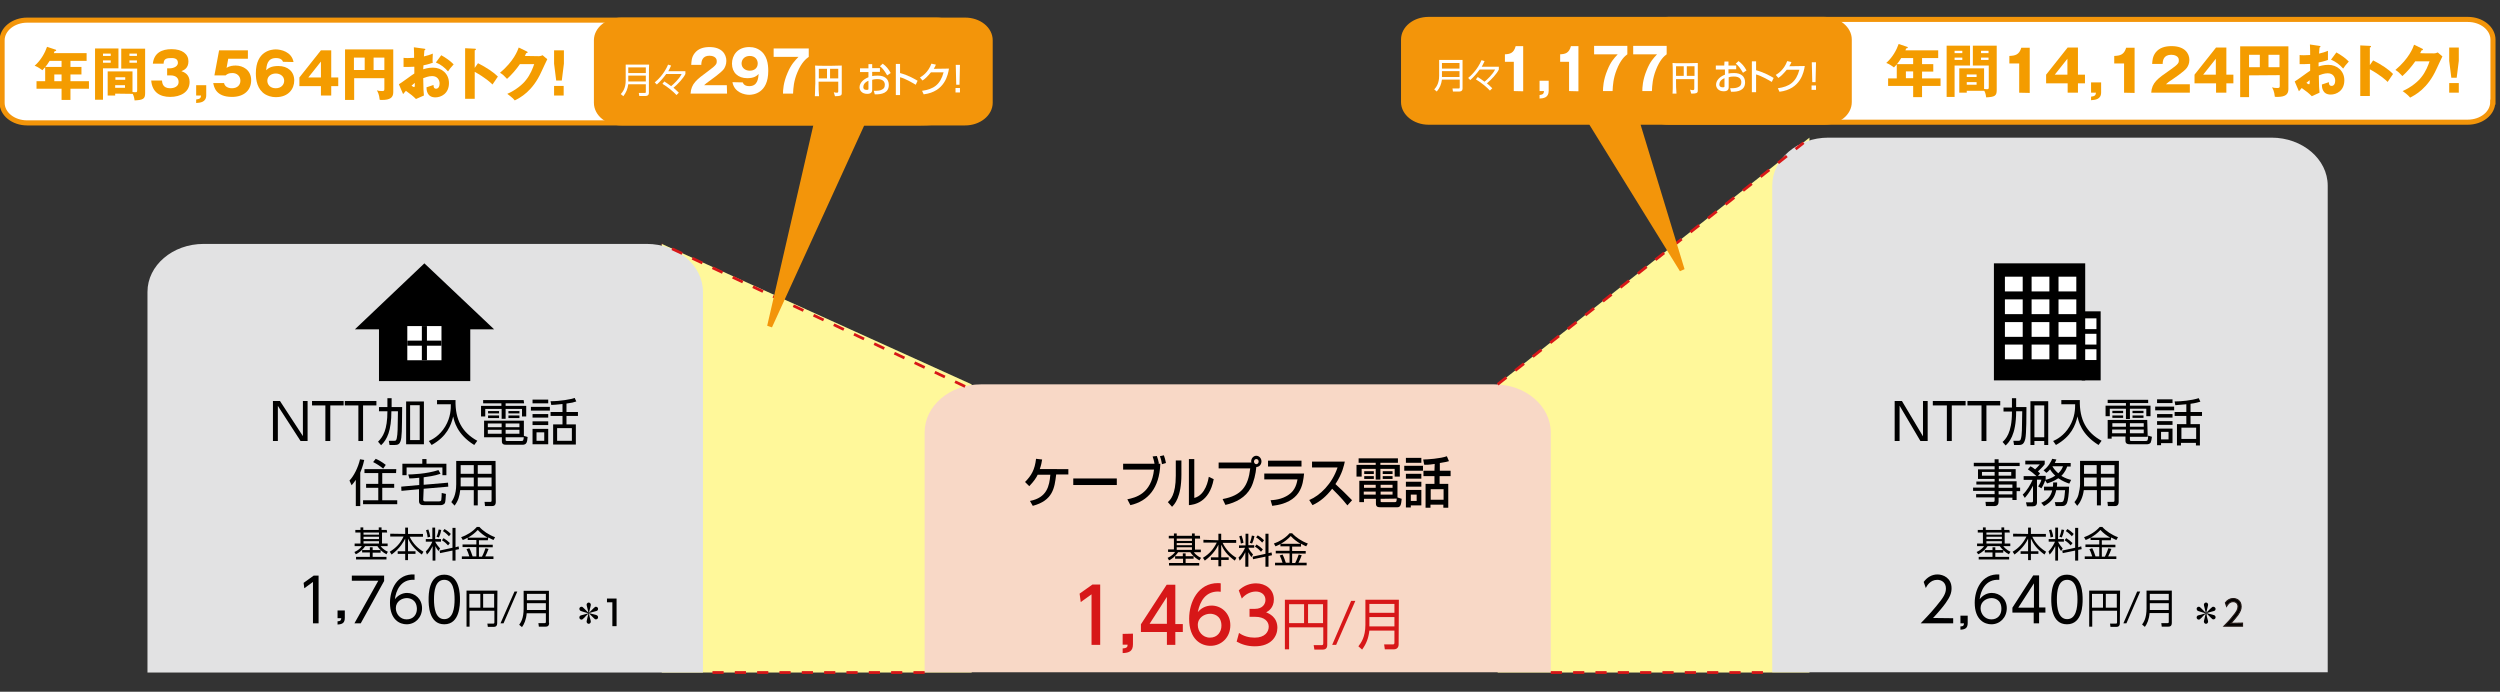 <?xml version="1.0" encoding="utf-8"?>
<!-- Generator: Adobe Illustrator 27.9.0, SVG Export Plug-In . SVG Version: 6.00 Build 0)  -->
<svg version="1.1" id="_イヤー_1" xmlns="http://www.w3.org/2000/svg" xmlns:xlink="http://www.w3.org/1999/xlink" x="0px"
	 y="0px" viewBox="0 0 1068 295.5" style="enable-background:new 0 0 1068 295.5;" xml:space="preserve">
<rect x="0" y="0" width="1068" height="295.5" fill="#333333" stroke="none"/>
<style type="text/css">
	.st0{fill:#FFF89A;}
	.st1{fill:#E2E2E3;}
	.st2{fill:#F8D8C6;}
	.st3{fill:none;stroke:#D71718;stroke-width:1.19;stroke-dasharray:0,0,4.77,4.77;}
	.st4{fill:#FFFFFF;}
	.st5{fill:none;stroke:#000000;stroke-width:2.17;}
	.st6{fill:#D71718;}
	.st7{fill:none;stroke:#F3950A;stroke-width:2.17;}
	.st8{fill:#F3950A;}
	.st9{fill:#F49C00;}
	.st10{fill:none;stroke:#231815;stroke-width:0.5;}
</style>
<polygon class="st0" points="639.8,164.2 773,58.8 773,287.3 639.8,287.3 "/>
<polygon class="st0" points="415.1,164.2 282.7,104.2 282.7,287.3 415.1,287.3 "/>
<path class="st1" d="M276.3,104.2H87c-13.3,0-24,9.2-24,20.5v162.6h237.3V124.7C300.3,113.4,289.5,104.2,276.3,104.2"/>
<path class="st1" d="M970.4,58.8H781.1c-13.3,0-24,9.2-24,20.5v207.9h237.3V79.3C994.4,68,983.6,58.8,970.4,58.8"/>
<path class="st2" d="M638.4,164.2H419c-13.3,0-24,9.2-24,20.5v102.5h267.5V184.8C662.5,173.4,651.7,164.2,638.4,164.2"/>
<line class="st3" x1="395" y1="287.3" x2="300.3" y2="287.3"/>
<line class="st3" x1="412.3" y1="165.1" x2="282.7" y2="104.2"/>
<line class="st3" x1="662.5" y1="287.3" x2="757.1" y2="287.3"/>
<line class="st3" x1="639.8" y1="164.2" x2="770.5" y2="61"/>
<rect x="851.8" y="112.5" width="39" height="50"/>
<rect x="889.3" y="133" width="8.1" height="29.5"/>
<rect x="856.5" y="118.2" class="st4" width="7.6" height="6.3"/>
<rect x="867.9" y="118.2" class="st4" width="7.6" height="6.3"/>
<rect x="879.4" y="118.2" class="st4" width="7.6" height="6.3"/>
<rect x="856.5" y="127.9" class="st4" width="7.6" height="6.3"/>
<rect x="867.9" y="127.9" class="st4" width="7.6" height="6.3"/>
<rect x="879.4" y="127.9" class="st4" width="7.6" height="6.3"/>
<rect x="856.5" y="137.6" class="st4" width="7.6" height="6.3"/>
<rect x="867.9" y="137.6" class="st4" width="7.6" height="6.3"/>
<rect x="879.4" y="137.6" class="st4" width="7.6" height="6.3"/>
<rect x="856.5" y="147.2" class="st4" width="7.6" height="6.3"/>
<rect x="867.9" y="147.2" class="st4" width="7.6" height="6.3"/>
<rect x="879.4" y="147.2" class="st4" width="7.6" height="6.3"/>
<rect x="890.8" y="136" class="st4" width="4.8" height="4.6"/>
<rect x="890.8" y="142.6" class="st4" width="4.8" height="4.6"/>
<rect x="890.8" y="149.2" class="st4" width="4.8" height="4.6"/>
<polygon points="812.5,171.3 821.5,186.4 821.5,171.3 823.5,171.3 823.5,188.4 820.4,188.4 811.5,173.3 811.5,188.4 809.4,188.4 
	809.4,171.3 "/>
<polygon points="833.8,173.2 833.8,188.4 831.7,188.4 831.7,173.2 825.7,173.2 825.7,171.3 839.7,171.3 839.7,173.2 "/>
<polygon points="848.6,173.2 848.6,188.4 846.5,188.4 846.5,173.2 840.5,173.2 840.5,171.3 854.5,171.3 854.5,173.2 "/>
<path d="M859.5,170.1h1.8v3.8h4.4c0,2.9,0,11.6-0.5,13.6c-0.5,2-1.2,2.6-2.7,2.6h-2.1l-0.3-1.8l2.3,0c0.6,0,0.8-0.4,0.9-0.8
	c0.5-1.6,0.5-4,0.6-11.8h-2.6c0,10.4-3.2,13.4-4.5,14.6l-1.3-1.5c1.2-1.1,4-3.7,4-12.6v-0.4h-3.6v-1.7h3.6L859.5,170.1L859.5,170.1z
	 M875,171.4v18.7h-1.7v-1.7h-4.2v1.7h-1.7v-18.7H875L875,171.4z M873.3,173.2h-4.2v13.6h4.2V173.2L873.3,173.2z"/>
<path d="M888.5,170.9c-0.2,8.5,2.9,13.9,9.3,17.4l-1.3,1.8c-7.5-4.6-8.6-10.4-9-12.2c-0.9,3.8-2.6,8.5-9.2,12.2l-1.2-1.7
	c1.4-0.6,4.6-2.2,7-6.2c2.4-4,2.4-7.7,2.4-9.5h-5.9v-1.8L888.5,170.9L888.5,170.9z"/>
<path d="M917.8,172.2h-7.9v1.1h8.8v4.5h-1.8v-3.2h-7v4.4h-1.7v-4.4h-6.9v3.2h-1.8v-4.5h8.7v-1.1h-7.8v-1.4h17.3V172.2z M917.5,186.6
	h-7.6v1.1c0,0.5,0,0.7,0.7,0.7h5.9c1,0,1.1-0.2,1.2-2.3l1.6,0.5c-0.1,0.9-0.3,2-0.5,2.4c-0.4,0.8-1.5,0.8-1.8,0.8h-7
	c-0.9,0-2-0.1-2-1.5v-1.8h-5.9v0.9h-1.7v-8h16.9L917.5,186.6L917.5,186.6z M908.2,183.5h-5.9v1.6h5.9V183.5z M908.2,180.8h-5.8v1.5
	h5.8V180.8z M907,176.5h-4.6v-1h4.6V176.5z M907,178.5h-4.6v-1h4.6V178.5z M915.8,180.8h-5.9v1.5h5.9V180.8z M915.8,183.5h-5.9v1.6
	h5.9V183.5z M915.7,176.5H911v-1h4.7V176.5z M915.7,178.5H911v-1h4.7V178.5z"/>
<path d="M928.8,175.3h-8.1v-1.6h8.1V175.3z M928.1,172.2h-6.6v-1.6h6.6V172.2z M928.1,178.4h-6.6v-1.5h6.6V178.4z M928.1,181.5h-6.6
	v-1.6h6.6V181.5z M928.1,183.1v6.2h-4.9v0.9h-1.7v-7.1H928.1z M926.4,184.5h-3.2v3.2h3.2V184.5z M935.8,176h4.9v1.7h-4.9v3.5h4v9.1
	h-1.7v-1.1h-6.4v1.1h-1.7v-9.1h4v-3.5h-5V176h5v-3.3c-2.3,0.2-3.5,0.3-4.7,0.4l-0.3-1.6c2.8,0,7.1-0.4,10.3-1.4l0.7,1.5
	c-0.8,0.2-1.9,0.6-4.2,0.9L935.8,176L935.8,176z M938.2,182.7h-6.3v4.8h6.3V182.7z"/>
<path d="M862.9,199.1h-9v1.3h7.2v4.1h-7.2v1.1h7.6v2.7h1.5v1.5h-1.5v3.8h-1.8v-1h-5.9v1.7c0,1.1-0.5,1.9-1.9,1.9h-3.5l-0.2-1.8
	l3.2,0c0.5,0,0.7-0.1,0.7-0.7v-1.2h-7.9v-1.4h7.9v-1.4h-9.2v-1.4h9.2V207h-7.8v-1.3h7.8v-1.1H845v-4.1h7.1v-1.3h-8.9v-1.5h8.9v-1.5
	h1.7v1.5h9V199.1L862.9,199.1z M852.1,201.6h-5.4v1.6h5.4V201.6z M859.2,201.6h-5.4v1.6h5.4V201.6z M859.7,207h-5.9v1.4h5.9V207z
	 M859.7,209.8h-5.9v1.4h5.9V209.8z"/>
<path d="M873,200.9c2-1.4,3.3-3.8,3.7-4.9l1.8,0.3c-0.2,0.4-0.3,0.7-0.7,1.5h6.8v1.5h-1.5c-0.3,0.8-0.8,2.3-2.5,4
	c1.8,1.1,3.3,1.5,4.2,1.7l-0.8,1.6c-1.2-0.4-2.8-1-4.7-2.3c-1.9,1.3-3.7,1.9-4.8,2.2l-0.8-1.3c0,0.1-0.6,1.8-1.6,3.4l-1.4-0.8
	c0.5-0.8,1.1-1.7,1.4-2.9h-1.9v9.7c0,1.2-0.7,1.7-1.8,1.7h-2.5l-0.4-1.7l2.3,0c0.3,0,0.7,0,0.7-0.6v-6.5c-1.4,2.8-3,4.6-3.5,5.2
	l-0.9-1.4c1.8-1.6,3.5-4.6,4.2-6.3h-3.8v-1.6h5.5c-1.3-1.2-2.2-1.9-3.7-2.9l1.1-1.3c0.6,0.3,1,0.5,2,1.3c0.4-0.4,1.3-1.2,2-2.1h-6.2
	v-1.6h8.3v1.5c-0.8,1.2-2.6,2.8-2.9,3.1c0.5,0.4,0.7,0.6,0.9,0.9l-0.9,1h3.3v1.5c0,0.1-0.1,0.2-0.1,0.2c1.2-0.3,2.6-0.7,4.2-1.8
	c-1.2-1.1-1.9-2.1-2.2-2.7c-0.8,0.9-1.1,1.2-1.6,1.5L873,200.9L873,200.9z M883.9,207.9c0,2.9-0.5,6.2-0.9,7
	c-0.4,0.7-0.8,1.3-2.1,1.3h-2.7l-0.4-1.7l2.6,0c0.7,0,1-0.2,1.2-0.8c0.4-0.9,0.5-3.7,0.6-4.3h-3.8c-0.5,2.7-1.8,5-5.2,6.8l-1.2-1.4
	c3.2-1.3,4.2-3.3,4.7-5.3h-3.5v-1.6h3.8c0.1-0.6,0.1-1.2,0.1-1.8h1.7c0,0.8,0,1.2-0.1,1.8L883.9,207.9L883.9,207.9z M876.8,199.2
	L876.8,199.2c0.3,0.6,1,1.7,2.5,3c1.3-1.2,1.8-2.4,2-3H876.8z"/>
<path d="M905.1,214.4c0,1.6-1,1.8-1.7,1.8h-2.9l-0.2-1.8l2.5,0c0.4,0,0.5-0.3,0.5-0.6v-4.4h-5.8v6.5h-1.7v-6.5h-5.6
	c-0.4,3.1-1.6,5.4-2.8,6.7l-1.2-1.6c0.5-0.6,1.3-1.6,1.7-3.1c0.4-1.5,0.7-3.3,0.7-4.5v-10h16.6L905.1,214.4L905.1,214.4z M895.7,204
	h-5.4v2.7c0,0.8,0,0.9,0,1.1h5.4L895.7,204L895.7,204z M895.7,198.7h-5.4v3.7h5.4V198.7z M903.3,198.7h-5.8v3.7h5.8V198.7z
	 M903.3,204h-5.8v3.8h5.8V204z"/>
<path d="M858.6,227.5h-2.2v4.7h2.4v1.1h-3c1.1,1.5,2.6,2.2,3.1,2.4l-0.7,1.1c-1.7-0.9-2.8-2-3.9-3.5h-5.2c-0.9,1.4-2.2,2.6-4,3.5
	l-0.7-1c0.5-0.2,2.1-0.9,3.2-2.5h-3v-1.1h2.5v-4.7h-2.2v-1.1h2.2v-1.1h1.2v1.1h6.7v-1.1h1.2v1.1h2.2L858.6,227.5L858.6,227.5z
	 M851.2,237.8v-1.8h-3.3V235h3.3v-1.2h1.2v1.2h3.4v1.1h-3.4v1.8h5.9v1.1h-13v-1.1H851.2z M855.2,227.5h-6.6v0.9h6.6V227.5z
	 M855.2,229.3h-6.6v1h6.6V229.3z M855.2,231.2h-6.6v1h6.6V231.2z"/>
<path d="M866.4,228.1v-2.7h1.2v2.7h6.4v1.2h-5.8c1.5,3.1,3.7,5.1,5.9,6.4l-0.7,1.2c-3.3-2.4-4.7-4.4-5.8-6.8v5.4h3.2v1.1h-3.2v2.7
	h-1.2v-2.7h-3.2v-1.1h3.2v-5.4c-0.5,1.1-2,4-5.8,6.8l-0.8-1.2c2.8-1.7,4.5-3.7,5.9-6.5H860v-1.2L866.4,228.1L866.4,228.1z"/>
<path d="M875.2,231.4v-1.1h2.8v-4.9h1.2v4.9h2.5v1.1h-2.5c0.5,1.2,1.6,2.4,2,2.9l-0.7,1.1c-0.7-0.9-1-1.6-1.3-2.1v6.2h-1.2v-6.2
	c-0.8,1.6-1.4,2.6-2.4,3.6l-0.5-1.3c1.8-1.8,2.6-3.8,2.8-4.2L875.2,231.4L875.2,231.4z M876,229.6c-0.1-1.1-0.3-1.9-0.7-3.1l1-0.3
	c0.4,1.1,0.7,2,0.8,3.1L876,229.6z M879.8,229.3c0.6-1.3,0.8-2.6,0.9-3.1l1.1,0.2c-0.3,1.6-0.7,2.6-1,3.2L879.8,229.3L879.8,229.3z
	 M889.1,233.4l0.2,1.2l-1.5,0.3v4.6h-1.3v-4.3l-5.3,1.1l-0.2-1.1l5.5-1.2v-8.5h1.3v8.3L889.1,233.4L889.1,233.4z M884.6,233
	c-0.6-0.7-1.3-1.4-2.6-2.2l0.7-0.9c1.1,0.7,1.8,1.2,2.7,2.1L884.6,233L884.6,233z M885.1,229.1c-1.1-1.2-2-1.9-2.6-2.2l0.7-0.9
	c0.5,0.3,1.4,0.8,2.7,2.1L885.1,229.1L885.1,229.1z"/>
<path d="M901.7,230.8h-3.8v1.9h5.8v1.1h-5.8v4h1.3c0.7-1.3,1.3-3,1.5-3.6l1.3,0.3c-0.4,1.1-1,2.5-1.4,3.2h3.5v1.1h-13.5v-1.1h3.2
	c-0.4-1.3-0.7-2.1-1.2-3.1l1.2-0.4c0.6,1.1,1.1,2.6,1.4,3.5h1.6v-4h-5.9v-1.1h5.9v-1.9h-3.7v-1c-1.1,0.6-1.6,0.8-2.1,1l-0.7-1.2
	c2.3-0.8,4.9-2.3,6.7-4.4h1.1c1.5,1.7,4,3.4,6.7,4.4l-0.7,1.2c-0.7-0.3-1.3-0.6-2.2-1.1L901.7,230.8L901.7,230.8z M901.5,229.7
	c-1.6-0.9-3-2-4.2-3.3c-1.3,1.4-2.5,2.3-4.2,3.3H901.5L901.5,229.7z"/>
<path d="M834.4,264.1v2.2h-13.9c1.5-1.6,4.2-4.3,6.8-7.5c3-3.6,4-5.3,4-7.4c0-2.5-1.8-3.7-3.7-3.7c-3.1,0-4.5,2.7-4.9,3.5l-0.9-2.6
	c1.5-2,3.5-3.2,5.9-3.2s6,1.5,6,5.9c0,2-0.6,3.6-2.5,6.3c-1,1.4-2.6,3.4-5.4,6.4L834.4,264.1L834.4,264.1z"/>
<path d="M840.6,263v3.1c0,2.1-0.9,2.8-3.1,2.9v-1.4c1.4,0,1.5-0.6,1.5-1.3h-1.5V263L840.6,263L840.6,263z"/>
<path d="M854.1,247.7c-6-0.4-8,4.8-8.4,8.3c1.3-1.7,3.2-2.7,5.2-2.7c3.4,0,6.4,2.6,6.4,6.5c0,4-2.9,6.9-6.6,6.9
	c-2.8,0-7.1-1.8-7.1-9.2c0-5.5,2.9-12.5,10.5-12.1L854.1,247.7L854.1,247.7z M850.8,255.5c-2.1,0-4.7,1.4-4.7,4.3
	c0,2.4,1.8,4.8,4.6,4.8s4.3-2,4.3-4.5C855,255.8,851.6,255.5,850.8,255.5"/>
<path d="M868.8,266.3v-4.6h-9.1v-2.1l8.9-13.8h2.5v13.7h2.7v2.2h-2.7v4.6H868.8L868.8,266.3z M862.2,259.6h6.7v-10.4L862.2,259.6z"
	/>
<path d="M876.3,256.1c0-2.1,0-10.6,6.7-10.6s6.7,8.6,6.7,10.6s0,10.6-6.7,10.6S876.3,258.2,876.3,256.1 M887.5,256.1
	c0-3.4-0.5-8.4-4.4-8.4s-4.4,4.9-4.4,8.4s0.6,8.4,4.4,8.4S887.5,259.6,887.5,256.1"/>
<path d="M905.6,266.3c0,1-0.5,1.5-1.4,1.5h-2.6l-0.2-1.4l2.5,0c0.3,0,0.5-0.1,0.5-0.5v-5h-10.6v6.8h-1.3v-15.4h13.2L905.6,266.3
	L905.6,266.3z M893.7,259.6h4.7v-5.9h-4.7V259.6z M899.6,259.6h4.7v-5.9h-4.7V259.6z"/>
<polygon points="914.3,252.7 908.4,266.3 907.1,266.3 913,252.7 "/>
<path d="M927.8,266.1c0,0.9-0.3,1.6-1.5,1.6h-2.8l-0.2-1.5l2.7,0c0.4,0,0.5-0.2,0.5-0.6v-3.7h-8.2c-0.2,2.7-1.1,4.7-2,5.9l-1.2-1
	c0.7-1,1.9-2.7,1.9-6.9v-7.6h10.8L927.8,266.1L927.8,266.1z M918.4,256.4h8.1v-2.7h-8.1V256.4z M918.4,260.6h8.1v-2.9h-8.1V260.6z"
	/>
<polygon points="211.1,140.7 151.6,140.7 181.3,112.5 "/>
<rect x="161.9" y="135.2" width="39" height="27.6"/>
<rect x="174" y="139.3" class="st4" width="14.6" height="14.6"/>
<line class="st5" x1="181.3" y1="153.9" x2="181.3" y2="139.3"/>
<line class="st5" x1="174" y1="146.6" x2="188.6" y2="146.6"/>
<polygon points="119.6,171.3 129.4,186.3 129.4,171.3 131.4,171.3 131.4,188.4 128.4,188.4 118.7,173.4 118.7,188.4 116.6,188.4 
	116.6,171.3 "/>
<polygon points="141.1,188.4 139,188.4 139,173.2 133.3,173.2 133.3,171.3 146.8,171.3 146.8,173.2 141.1,173.2 "/>
<polygon points="155.1,188.4 153.1,188.4 153.1,173.2 147.3,173.2 147.3,171.3 160.8,171.3 160.8,173.2 155.1,173.2 "/>
<path d="M165.5,170.1h1.8v3.8h4.5c-0.1,10.1-0.1,12.9-0.7,14.6c-0.4,1.2-1.1,1.6-2.5,1.6h-2.2l-0.3-1.8l2.4,0c0.5,0,0.8-0.1,1-1.1
	c0.4-2,0.4-3.7,0.5-11.5h-2.8c0,8.2-1.8,12.1-4.4,14.5l-1.3-1.5c2.1-2.1,4-5,4-13h-3.6v-1.8h3.6L165.5,170.1L165.5,170.1z
	 M181.1,189.8h-7.6v-18.3h7.6V189.8z M179.3,173.1h-4.1v14.9h4.1V173.1z"/>
<path d="M194.6,170.9c-0.2,8.5,2.9,13.9,9.3,17.4l-1.3,1.8c-7.5-4.6-8.6-10.4-9-12.2c-0.9,3.8-2.6,8.5-9.2,12.2l-1.2-1.7
	c1.4-0.6,4.6-2.2,7-6.2c2.4-4,2.4-7.7,2.4-9.5h-5.9v-1.8L194.6,170.9L194.6,170.9z"/>
<path d="M223.9,172.3H216v1.1h8.8v4.5H223v-3.2h-7v4.2h-1.7v-4.2h-7v3.2h-1.8v-4.5h8.7v-1.1h-7.8v-1.4h17.3L223.9,172.3L223.9,172.3
	z M216,187.7c0,0.5,0,0.7,0.7,0.7h5.9c0.9,0,1.1-0.1,1.2-2.2l1.6,0.5c-0.2,2.2-0.4,3.3-2.2,3.3h-6.9c-1.1,0-1.9-0.2-1.9-1.5v-1.7
	h-7.6v-7.1h17v7.1H216L216,187.7L216,187.7z M214.3,183.6h-5.9v1.7h5.9V183.6z M214.3,180.9h-5.9v1.6h5.9V180.9z M213.2,176.6h-4.7
	v-1h4.7V176.6z M213.2,178.6h-4.7v-1.1h4.7V178.6z M222,180.9H216v1.6h5.9V180.9z M222,183.6H216v1.7h5.9V183.6z M221.9,176.6h-4.7
	v-1h4.7V176.6z M221.9,178.6h-4.7v-1.1h4.7V178.6z"/>
<path d="M234.9,175.4h-8.1v-1.6h8.1V175.4z M234.2,172.3h-6.7v-1.6h6.7V172.3z M234.2,178.4h-6.7v-1.5h6.7V178.4z M234.2,181.6h-6.7
	V180h6.7V181.6z M234.2,189.8h-6.7v-6.6h6.7V189.8z M232.5,184.7h-3.3v3.6h3.3V184.7z M242,176h4.9v1.7H242v3.6h4v8.6h-9.7v-8.6h4
	v-3.6h-5.1V176h5.1v-3.4c-2.6,0.3-3.4,0.3-4.8,0.4l-0.3-1.6c4.1,0,8.7-0.8,10.3-1.4l0.7,1.5c-1.2,0.4-1.9,0.6-4.2,0.9L242,176
	L242,176z M244.3,182.9H238v5.4h6.3V182.9z"/>
<path d="M153.8,216.2H152v-11.2c-0.8,1.2-1.3,1.7-1.8,2.3l-0.9-2c1.9-2,3.7-5.6,4.5-9.1l1.8,0.3c-0.2,0.8-0.5,2.5-1.7,5.4V216.2
	L153.8,216.2z M169.2,202.1h-5.9v4.6h5.1v1.7h-5.1v5.3h6.4v1.7h-14.6v-1.7h6.5v-5.3h-5.2v-1.7h5.2v-4.6h-5.9v-1.7h13.6L169.2,202.1
	L169.2,202.1z M163.7,200.2c-1.3-1.1-2.7-2-4.3-2.8l1.1-1.4c1.2,0.5,2.8,1.4,4.3,2.6L163.7,200.2z"/>
<path d="M180.8,213.5c0,0.6,0.4,0.7,0.9,0.7h5.9c0.3,0,0.7-0.1,0.9-0.5c0.1-0.4,0.2-2.5,0.2-3.1l1.8,0.4c-0.1,1.9-0.2,3.2-0.4,3.8
	c-0.4,0.9-1.5,1-1.9,1h-7.3c-1.1,0-1.9-0.5-1.9-1.7v-5.1l-7.5,0.7l-0.1-1.8l7.7-0.7v-3.1c-2,0.2-3.1,0.3-4.2,0.3l-0.5-1.7
	c1.2,0,8-0.2,12.9-1.9l0.9,1.6c-2.5,0.9-5.7,1.3-7.2,1.5v3.2l10.4-0.9l0.1,1.7l-10.5,0.9L180.8,213.5L180.8,213.5z M182.2,196.1v2
	h8.5v4.9H189v-3.3h-15.3v3.3h-1.8v-4.9h8.5v-2H182.2L182.2,196.1z"/>
<path d="M211.8,214.4c0,1.6-0.9,1.8-1.7,1.8h-2.9l-0.2-1.8l2.5,0c0.4,0,0.5-0.2,0.5-0.6v-4.4h-5.9v6.5h-1.7v-6.5h-5.8
	c-0.3,2.6-0.8,4.5-2.4,6.6l-1.4-1.5c0.6-0.9,2.1-2.9,2.1-7.6v-10h16.8L211.8,214.4L211.8,214.4z M202.4,204h-5.6v2.7
	c0,0.3,0,0.4,0,1.1h5.6L202.4,204L202.4,204z M202.4,198.7h-5.6v3.7h5.6V198.7z M210,198.7h-5.9v3.7h5.9V198.7z M210,204h-5.9v3.8
	h5.9V204z"/>
<path d="M165.4,227.5h-2.2v4.7h2.4v1.1h-3c1.1,1.5,2.6,2.2,3.1,2.4l-0.6,1.1c-1.7-0.9-2.9-2-3.9-3.5h-5.2c-0.9,1.4-2.2,2.6-4,3.5
	l-0.6-1c0.5-0.2,2.1-0.9,3.2-2.5h-3.1v-1.1h2.5v-4.7h-2.2v-1.1h2.2v-1.1h1.2v1.1h6.6v-1.1h1.2v1.1h2.2L165.4,227.5L165.4,227.5z
	 M158,237.8v-1.8h-3.3V235h3.3v-1.2h1.2v1.2h3.4v1.1h-3.4v1.8h5.9v1.1h-13v-1.1H158z M161.9,227.5h-6.6v0.9h6.6V227.5z M161.9,229.3
	h-6.6v1h6.6V229.3z M161.9,231.2h-6.6v1h6.6V231.2z"/>
<path d="M173.1,228.1v-2.7h1.2v2.7h6.4v1.2H175c1.5,3.1,3.7,5.1,5.9,6.4l-0.7,1.2c-3.3-2.4-4.7-4.4-5.9-6.8v5.4h3.2v1.1h-3.2v2.7
	h-1.2v-2.7h-3.2v-1.1h3.2v-5.4c-0.6,1.1-2,4-5.8,6.8l-0.8-1.2c2.8-1.7,4.6-3.7,5.9-6.5h-5.7v-1.2L173.1,228.1L173.1,228.1z"/>
<path d="M181.9,231.4v-1.1h2.8v-4.9h1.2v4.9h2.5v1.1h-2.5c0.6,1.2,1.6,2.4,2.1,2.9l-0.7,1.1c-0.7-0.9-1.1-1.6-1.3-2.1v6.2h-1.2v-6.2
	c-0.8,1.6-1.4,2.6-2.4,3.6l-0.5-1.3c1.8-1.8,2.6-3.8,2.8-4.2L181.9,231.4L181.9,231.4z M182.7,229.6c-0.1-1.1-0.3-1.9-0.7-3.1l1-0.3
	c0.4,1.1,0.6,2,0.8,3.1L182.7,229.6z M186.5,229.3c0.6-1.3,0.8-2.6,0.9-3.1l1.1,0.2c-0.3,1.6-0.7,2.6-1,3.2L186.5,229.3L186.5,229.3
	z M195.9,233.4l0.2,1.2l-1.5,0.3v4.6h-1.3v-4.3l-5.3,1.1l-0.2-1.1l5.5-1.2v-8.5h1.3v8.3L195.9,233.4L195.9,233.4z M191.4,233
	c-0.6-0.7-1.3-1.4-2.6-2.2l0.7-0.9c1.1,0.7,1.8,1.2,2.7,2.1L191.4,233L191.4,233z M191.8,229.1c-1.1-1.2-2-1.9-2.6-2.2l0.7-0.9
	c0.5,0.3,1.4,0.8,2.7,2.1L191.8,229.1L191.8,229.1z"/>
<path d="M208.4,230.8h-3.8v1.9h5.9v1.1h-5.9v4h1.3c0.7-1.3,1.3-3,1.5-3.6l1.3,0.3c-0.4,1.1-1,2.5-1.4,3.2h3.5v1.1h-13.5v-1.1h3.2
	c-0.4-1.3-0.7-2.1-1.2-3.1l1.2-0.4c0.6,1.1,1.1,2.6,1.4,3.5h1.6v-4h-5.9v-1.1h5.9v-1.9h-3.7v-1c-1.1,0.6-1.6,0.8-2.1,1l-0.7-1.2
	c2.3-0.8,4.9-2.3,6.7-4.4h1.1c1.5,1.7,4,3.4,6.7,4.4l-0.7,1.2c-0.6-0.3-1.3-0.6-2.2-1.1L208.4,230.8L208.4,230.8z M208.3,229.7
	c-1.6-0.9-3-2-4.2-3.3c-1.3,1.4-2.5,2.3-4.2,3.3H208.3z"/>
<polygon points="134,245.9 136.1,245.9 136.1,266.3 133.7,266.3 133.7,248.6 130,251.3 129.7,249 "/>
<path d="M147.3,260.8v3.1c0,2.1-0.9,2.8-3.1,2.9v-1.4c1.4,0,1.5-0.6,1.6-1.3h-1.6v-3.3L147.3,260.8L147.3,260.8z"/>
<polygon points="164.1,245.9 164.1,248.2 154.1,266.3 151.4,266.3 161.6,248.1 150.3,248.1 150.3,245.9 "/>
<path d="M177.1,247.7c-6-0.4-8,4.8-8.4,8.3c1.3-1.7,3.2-2.7,5.2-2.7c3.4,0,6.4,2.6,6.4,6.5c0,4-2.9,6.9-6.6,6.9
	c-2.8,0-7.1-1.8-7.1-9.2c0-5.5,2.9-12.5,10.5-12.1L177.1,247.7L177.1,247.7z M173.8,255.5c-2.1,0-4.7,1.4-4.7,4.3
	c0,2.4,1.8,4.8,4.6,4.8s4.4-2,4.4-4.5C178,255.8,174.6,255.5,173.8,255.5"/>
<path d="M183.1,256.1c0-2.1,0-10.6,6.7-10.6s6.7,8.6,6.7,10.6s0,10.6-6.7,10.6S183.1,258.2,183.1,256.1 M194.2,256.1
	c0-3.4-0.5-8.4-4.4-8.4s-4.4,4.9-4.4,8.4s0.6,8.4,4.4,8.4S194.2,259.6,194.2,256.1"/>
<path d="M212.4,266.3c0,1-0.5,1.5-1.4,1.5h-2.6l-0.2-1.4l2.5,0c0.3,0,0.5-0.1,0.5-0.5v-5h-10.6v6.8h-1.3v-15.4h13.2L212.4,266.3
	L212.4,266.3z M200.5,259.6h4.7v-5.9h-4.7V259.6z M206.4,259.6h4.7v-5.9h-4.7V259.6z"/>
<polygon points="221,252.7 215.1,266.3 213.8,266.3 219.8,252.7 "/>
<path d="M234.6,266.1c0,0.9-0.3,1.6-1.5,1.6h-2.9l-0.2-1.5l2.7,0c0.4,0,0.5-0.2,0.5-0.6V262h-8.2c-0.2,2.7-1.1,4.7-2,5.9l-1.2-1
	c0.7-1,1.9-2.7,1.9-6.9v-7.6h10.8V266.1L234.6,266.1z M225.1,256.4h8.1v-2.7h-8.1V256.4z M225.1,260.6h8.1v-2.9h-8.1V260.6z"/>
<path d="M456.4,200.3v2.4h-5.2c-0.7,5.8-1.4,11.1-10,13.4L440,214c7.3-1.4,8.3-6.4,8.7-11.2h-5.4c-0.6,1.3-1.6,2.8-3.6,4.9l-1.8-1.8
	c2.7-2.7,4.2-5.3,4.7-9.9l2.6,0.3c-0.2,1.3-0.4,2.4-1,4.1H456.4L456.4,200.3z"/>
<rect x="458.5" y="204.4" width="18.6" height="2.8"/>
<path d="M494.2,194.8c0.4,1,0.6,1.8,0.9,3.2l-0.6,0.1h1.2c-0.4,10.5-5.3,16-12.8,17.7l-1.3-2.5c3.4-0.7,10.3-2.3,11.4-12.7h-13.2
	v-2.5h13.4c-0.2-1.4-0.5-2.1-0.8-3.1L494.2,194.8L494.2,194.8z M496.4,198.3c-0.1-0.9-0.5-2.5-0.9-3.4l1.7-0.4
	c0.4,1.1,0.6,1.8,0.9,3.3L496.4,198.3L496.4,198.3z"/>
<path d="M504.7,202.7c0,9.8-3,12.8-4,13.8l-1.8-2c1-0.9,3.4-3,3.4-11.3v-6.5h2.4V202.7L504.7,202.7z M510.3,212.7
	c4.8-1.3,5.9-7.8,6.1-9l2.1,1c-1.9,10.2-8.6,10.9-10.6,11.1v-19.7h2.3V212.7L510.3,212.7z"/>
<path d="M522.3,213.2c8.1-1.5,10.9-5.4,11.8-13.1h-13.5v-2.5h14c0-0.1-0.1-0.3-0.1-0.5c0-1.3,1-2.4,2.2-2.4s2.2,1.1,2.2,2.4
	c0,1.3-0.9,2.4-2.2,2.4c-0.2,2.8-1.1,6.5-2.3,8.8c-2.3,4.3-6.5,6.4-10.9,7.4L522.3,213.2L522.3,213.2z M535.7,197.2
	c0,0.6,0.5,1.1,1,1.1s1-0.5,1-1.1s-0.4-1.1-1-1.1S535.7,196.6,535.7,197.2"/>
<path d="M557.1,202.3c-0.5,4.8-1.3,12.4-13.6,13.8l-0.7-2.4c1.2-0.1,4.7-0.2,7.8-2.4c2.8-1.9,3.4-4.9,3.7-6.5h-14.2v-2.5
	L557.1,202.3L557.1,202.3z M556,199.3h-14.3v-2.5H556V199.3z"/>
<path d="M559.3,213.6c4.5-1.8,9.8-6.9,12.1-13.9h-10.9v-2.5h14c-0.3,1.4-1,5.1-4,9.6c2.4,2.2,4.8,4.5,7.1,6.9l-2,2.2
	c-2.4-3.1-5.6-6.2-6.5-7.1c-2.4,3.1-5.1,5.5-8.4,7L559.3,213.6L559.3,213.6z"/>
<path d="M580.4,195.8h16.8v1.9h-7.5v0.9h8.3v5h-2.2v-3.3h-6.1v4.6h-2v-4.6h-6v3.3h-2.2v-5h8.2v-0.9h-7.3L580.4,195.8L580.4,195.8z
	 M598.8,213.1c-0.2,2.2-0.4,3.6-1.8,3.6h-7.2c-1.1,0-2-0.1-2-1.6v-2h-5.1v1.4h-2v-9.1H597v7.1L598.8,213.1L598.8,213.1z
	 M582.6,211.3h5.1V210h-5.1V211.3z M582.7,208.4h5v-1.3h-5V208.4z M582.8,201.3h4.1v1.2h-4.1V201.3z M582.8,203.4h4.1v1.2h-4.1
	V203.4z M589.8,208.4h5.1v-1.3h-5.1V208.4z M589.8,211.3h5.1V210h-5.1V211.3z M589.8,213.1v0.8c0,0.5,0,0.6,0.5,0.6h5.6
	c0.6,0,0.7-0.1,0.8-1.5L589.8,213.1L589.8,213.1z M590.7,201.3h4.2v1.2h-4.2V201.3z M590.7,203.4h4.2v1.2h-4.2V203.4z"/>
<path d="M599.9,199h8v2.1h-8V199z M600.6,195.6h6.6v2.1h-6.6V195.6z M600.6,202.4h6.6v2.1h-6.6V202.4z M600.6,205.8h6.6v2.1h-6.6
	V205.8z M600.6,209.3h6.6v6.6h-4.5v0.9h-2.1V209.3L600.6,209.3z M602.7,214h2.5v-2.7h-2.5V214z M612.9,198.2
	c-2.7,0.4-3.8,0.4-4.5,0.3l-0.4-2.2c1.6,0,7.5-0.4,10.1-1.4l0.9,2.1c-0.6,0.2-1.3,0.4-3.9,0.8v3.3h4.6v2.3H615v3.3h3.7v10.2h-2.1
	v-1.3h-5.5v1.3h-2.1v-10.2h3.8v-3.3h-4.7v-2.3h4.7L612.9,198.2L612.9,198.2z M611.2,213.5h5.5v-4.5h-5.5V213.5z"/>
<path d="M512.7,230.1h-2.2v4.7h2.5v1.1h-3c1.1,1.5,2.6,2.2,3.1,2.4l-0.7,1.1c-0.7-0.4-2.5-1.4-3.9-3.5h-5.2c-1.4,2.1-2.9,3-3.9,3.5
	l-0.6-1.1c0.5-0.2,2.1-0.9,3.2-2.5h-3v-1.1h2.5v-4.7h-2.2v-1.1h2.2v-1h1.2v1h6.5v-1h1.2v1h2.2L512.7,230.1L512.7,230.1z
	 M505.4,240.5v-1.8H502v-1.1h3.3v-1.2h1.2v1.2h3.4v1.1h-3.4v1.8h5.8v1.1h-12.9v-1.1H505.4L505.4,240.5z M509.2,230.1h-6.5v1h6.5
	V230.1z M509.2,232h-6.5v0.9h6.5V232z M509.2,233.8h-6.5v1.1h6.5V233.8z"/>
<path d="M520.5,230.8V228h1.2v2.7h6.4v1.2h-5.8c1.5,3.1,3.7,5.1,5.9,6.4l-0.7,1.2c-3.3-2.4-4.7-4.4-5.8-6.8v5.4h3.2v1.1h-3.2v2.7
	h-1.2v-2.7h-3.2v-1.1h3.2v-5.4c-0.5,1.1-2,4-5.8,6.8l-0.8-1.2c2.8-1.7,4.5-3.7,5.9-6.5h-5.7v-1.2L520.5,230.8L520.5,230.8z"/>
<path d="M529.3,234.1v-1.1h2.8V228h1.2v4.9h2.5v1.1h-2.5v0c0.6,1.2,1.1,1.9,2,2.9l-0.7,1.1c-0.7-0.9-1-1.5-1.3-2.1v6.2H532v-6.2
	c-0.8,1.6-1.4,2.6-2.4,3.6l-0.5-1.3c1.8-1.8,2.6-3.8,2.8-4.2L529.3,234.1L529.3,234.1z M530.1,232.2c-0.1-1.1-0.3-1.9-0.7-3.1l1-0.3
	c0.4,1.1,0.7,2,0.8,3.1L530.1,232.2z M533.9,231.9c0.6-1.3,0.8-2.6,0.9-3.1l1.1,0.2c-0.3,1.6-0.7,2.6-1,3.2L533.9,231.9L533.9,231.9
	z M543.2,236l0.2,1.2l-1.5,0.3v4.6h-1.3v-4.3l-5.3,1.1l-0.2-1.1l5.5-1.2V228h1.3v8.3L543.2,236L543.2,236z M538.7,235.7
	c-0.6-0.7-1.3-1.4-2.6-2.2l0.7-0.9c1.1,0.7,1.8,1.2,2.7,2.1L538.7,235.7L538.7,235.7z M539.2,231.8c-1.1-1.2-2-1.9-2.6-2.2l0.7-0.9
	c0.5,0.3,1.4,0.8,2.7,2.1L539.2,231.8L539.2,231.8z"/>
<path d="M555.8,233.5H552v1.9h5.8v1.1H552v4h1.3c0.7-1.3,1.3-3,1.5-3.6l1.3,0.3c-0.4,1.1-1,2.5-1.4,3.2h3.5v1.1h-13.5v-1.1h3.2
	c-0.4-1.3-0.7-2.1-1.2-3.1l1.2-0.4c0.6,1.1,1.1,2.6,1.4,3.5h1.6v-4h-5.9v-1.1h5.9v-1.9H547v-1c-1.1,0.6-1.6,0.8-2.1,1l-0.7-1.2
	c2.3-0.8,4.9-2.3,6.7-4.4h1.1c1.5,1.7,4,3.4,6.7,4.4l-0.7,1.2c-0.7-0.3-1.3-0.6-2.2-1.1L555.8,233.5L555.8,233.5z M555.6,232.3
	c-1.6-0.9-3-2-4.2-3.3c-1.3,1.4-2.5,2.3-4.2,3.3H555.6L555.6,232.3z"/>
<polygon class="st6" points="466.7,249.7 470,249.7 470,275.5 466.3,275.5 466.3,253.9 461.7,257.2 461.2,253.6 "/>
<path class="st6" d="M484,270.7v4.5c0,3-1.6,3.7-4.4,3.8v-2c2-0.1,2.1-0.8,2.1-1.6h-2.1v-4.6L484,270.7L484,270.7z"/>
<path class="st6" d="M498.5,275.5V270h-11.1v-3.3l11-16.9h3.7v16.8h3.2v3.4h-3.2v5.5H498.5z M491.1,266.5h7.4V255L491.1,266.5z"/>
<path class="st6" d="M521.5,252.8c-0.7,0-0.8-0.1-1.1-0.1c-5.2,0-7.7,3.8-8.7,8.8c1.2-1.4,3.1-2.8,5.9-2.8c4.1,0,8,3.2,8,8.4
	s-3.8,8.8-8.5,8.8c-3.9,0-9.1-2.6-9.1-11.6c0-7.1,3.8-15.2,12.3-15.2c0.4,0,0.7,0,1.2,0.1V252.8L521.5,252.8z M517,262.2
	c-2.4,0-5.3,1.6-5.3,4.8c0,2.7,2,5.4,5.2,5.4s4.9-2.5,4.9-5.1C521.8,262.8,518.3,262.2,517,262.2"/>
<path class="st6" d="M529.3,270.4c2,1.4,4.3,2,6.7,2c4.4,0,6-2.5,6-4.7s-1.8-4.2-5.8-4.2h-2.4v-3.4h2.3c3.3,0,4.5-2.1,4.5-3.8
	c0-2.5-2.1-3.6-4.1-3.6c-2.3,0-4.5,1.2-6,3l-1.3-3.5c2.3-2.2,5-3,7.4-3c4,0,7.6,2.5,7.6,6.9c0,3.6-2.4,5-3.3,5.5
	c1.3,0.5,4.8,2,4.8,6.6c0,3.5-2.5,7.9-9.6,7.9c-3.2,0-5.6-0.8-7.8-2L529.3,270.4L529.3,270.4z"/>
<path class="st6" d="M567,275.5c0,1.4-0.7,2-1.9,2h-3.6l-0.3-1.9l3.4,0c0.4,0,0.7-0.1,0.7-0.7V268h-14.6v9.4h-1.8v-21.2h18.2
	L567,275.5L567,275.5z M550.7,266.2h6.4v-8.1h-6.4V266.2z M558.8,266.2h6.4v-8.1h-6.4V266.2z"/>
<polygon class="st6" points="579,256.7 570.8,275.5 569.1,275.5 577.2,256.7 "/>
<path class="st6" d="M597.5,275.3c0,1.8-1.4,2.1-2,2.1h-3.9l-0.3-2.1l3.8,0c0.5,0,0.6-0.4,0.6-0.7v-5.2h-10.7
	c-0.4,3.3-1.3,5.6-3.1,8.1l-1.6-1.4c1.1-1.4,3-3.9,3-9.2v-10.7h14.3L597.5,275.3L597.5,275.3z M585,261.8h10.7V258H585V261.8z
	 M585,267.6h10.7v-4H585V267.6z"/>
<path class="st4" d="M1064.9,43.6c0,4.8-4.8,8.6-10.7,8.6H712.8c-5.9,0-10.7-3.9-10.7-8.6V16.9c0-4.8,4.8-8.6,10.7-8.6h341.5
	c5.9,0,10.7,3.9,10.7,8.6V43.6L1064.9,43.6z"/>
<path class="st7" d="M1064.9,43.6c0,4.8-4.8,8.6-10.7,8.6H712.8c-5.9,0-10.7-3.9-10.7-8.6V16.9c0-4.8,4.8-8.6,10.7-8.6h341.5
	c5.9,0,10.7,3.9,10.7,8.6V43.6L1064.9,43.6z"/>
<path class="st8" d="M790,43.6c0,4.8-4.8,8.6-10.7,8.6h-79.9l19.2,63.1l-39-63.1h-69.3c-5.9,0-10.7-3.9-10.7-8.6V16.9
	c0-4.8,4.8-8.6,10.7-8.6h169c5.9,0,10.7,3.9,10.7,8.6L790,43.6L790,43.6z"/>
<path class="st7" d="M790,43.6c0,4.8-4.8,8.6-10.7,8.6h-79.9l19.2,63.1l-39-63.1h-69.3c-5.9,0-10.7-3.9-10.7-8.6V16.9
	c0-4.8,4.8-8.6,10.7-8.6h169c5.9,0,10.7,3.9,10.7,8.6L790,43.6L790,43.6z"/>
<path class="st9" d="M821.1,27.4h4.8v3.2h-4.8v2.9h7.9v3.2h-7.9v4.8h-3.8v-4.8h-10.7v-3.2h3.7v-6.1h7v-2.6h-5.1
	c-0.1,0.2-1.5,2.5-3.1,4c-1.9-1.4-2.7-1.7-3.3-1.9c2.7-2.4,4.4-5.5,5.3-8.1l3.6,1.2c0.1,0,0.3,0.1,0.3,0.3c0,0.3-0.3,0.3-0.7,0.4
	c-0.1,0.3-0.2,0.6-0.3,0.8h14v3.3h-6.9L821.1,27.4L821.1,27.4z M817.3,30.5h-3.1v2.9h3.1C817.3,33.5,817.3,30.5,817.3,30.5z"/>
<path class="st9" d="M841.6,19.5V28H835v13.4h-3.4V19.5H841.6z M838.3,21.7H835v1h3.3V21.7z M835,25.6h3.3v-1H835V25.6z M840.2,38.8
	v0.8H837V29.2h10.6V38c0.7,0.1,1.1,0.1,1.3,0.1c0.6,0,0.7-0.2,0.7-0.9V28h-6.8v-8.5H853v19c0,2.5-0.9,2.9-4.5,3.1
	c-0.1-0.6-0.2-1.7-0.8-2.8L840.2,38.8L840.2,38.8z M844.4,31.8h-4.2v1.1h4.2C844.4,32.9,844.4,31.8,844.4,31.8z M840.2,36.2h4.2
	v-1.1h-4.2V36.2z M849.5,21.7h-3.2v1h3.2V21.7z M846.3,25.6h3.2v-1h-3.2V25.6z"/>
<path class="st9" d="M862.6,39.6V27.1h-4.2v-3.2c2.5-0.1,4.2-0.5,5.1-3.5h3.6v19.3L862.6,39.6L862.6,39.6z"/>
<path class="st9" d="M883.3,20.3h4.4v11.6h3v3.7h-3v4h-4.4v-4h-9.2v-3.7L883.3,20.3L883.3,20.3z M883.2,31.9v-6.8l-5.4,6.8H883.2z"
	/>
<path class="st9" d="M893.3,39.6v-4.4h4.3v4.3c0,3-2.6,3.2-4.3,3.3v-1.5c1.5-0.2,2-0.5,2.1-1.7L893.3,39.6L893.3,39.6z"/>
<path class="st9" d="M907.4,39.6V27.1h-4.2v-3.2c2.5-0.1,4.2-0.5,5.1-3.5h3.6v19.3L907.4,39.6L907.4,39.6z"/>
<path class="st9" d="M935.5,39.6H919c0.3-4.3,2.7-6,7.9-9.6c3.9-2.7,3.9-3.2,3.9-4.3c0-1.8-2-2.3-3.2-2.3c-3.3,0-3.7,2.4-3.7,3.9
	h-4.5c0.1-1.5,0.2-3.2,1.5-4.9c1.6-2,4-2.7,6.8-2.7c5.6,0,7.6,3.1,7.6,5.9c0,1.6-0.6,2.7-1.1,3.4c-1.2,1.7-6.2,4.9-6.4,5.1
	c-1.6,1-1.8,1.3-2.5,1.9h10.2L935.5,39.6L935.5,39.6z"/>
<path class="st9" d="M946.7,20.3h4.4v11.6h3v3.7h-3v4h-4.4v-4h-9.2v-3.7L946.7,20.3z M946.6,31.9v-6.8l-5.4,6.8H946.6z"/>
<path class="st9" d="M960.8,32.2v9.3H957V19.8h20.6v18.3c0,2.3-1.4,3.3-4.8,3.3c-0.5,0-0.7,0-1-0.1c-0.2-2.3-0.9-3.5-1.2-4
	c0.5,0.2,1.3,0.3,2.3,0.3c1,0,1-0.3,1-1.1v-4.4L960.8,32.2L960.8,32.2z M965.4,23.4h-4.6v5.3h4.6V23.4z M969.1,28.7h4.7v-5.3h-4.7
	V28.7z"/>
<path class="st9" d="M990.8,19.6c0.3,0,0.5,0.1,0.5,0.3c0,0.3-0.3,0.3-0.4,0.4c-0.1,0.7-0.1,1.6-0.2,2.6c1.4-0.3,2.6-0.7,3.8-1.2
	c0,0.9,0,2,0,2.6c0,0.7,0,0.8,0,1.3c-0.6,0.2-1.9,0.7-4,1.1c0,0.3,0,1.4,0,1.7c0.6-0.2,2.1-0.7,4.2-0.7c3.7,0,6.8,2.6,6.8,6.6
	c0,4.5-3.4,6.1-5.8,6.1c-3.7,0-3.8-3.3-3.8-4.3c0.5-0.2,2.7-0.9,3-1c0,0.5,0,1.6,1.2,1.6c0.9,0,1.5-0.9,1.5-2.2
	c0-1.5-0.9-3.2-3.2-3.2c-1.5,0-3,0.6-3.8,0.9c0.1,4.9,0.1,5.5,0.3,7.4l-3.3,1.5c-1.3-1.3-2.3-2.1-4.3-3.5c-0.6,0.7-0.9,1-1.2,1.4
	l-1.8-4.2c1.1-0.6,5.6-4,6.6-4.6c0-0.9,0-1,0-2.9c-1.4,0.1-3.2,0.1-4.5,0.1v-3.9c0.5,0.1,0.9,0.1,1.9,0.1c1,0,2.3-0.1,2.6-0.1
	c0-1.8,0-2.1-0.1-4.5L990.8,19.6L990.8,19.6z M985.3,35.4c0.5,0.4,0.9,0.6,1.1,0.6c0.4,0,0.3-0.9,0.3-1.8
	C986.5,34.5,985.9,34.8,985.3,35.4 M998.1,22.4c1.7,0.9,4,2.5,5.3,3.9c-1.3,1.4-1.8,2.1-2.4,3c-1.4-1.6-3.2-3-5.2-3.8
	C995.9,25.4,998.1,22.4,998.1,22.4z"/>
<path class="st9" d="M1013.8,25.8c3.6,1.8,6.7,3.9,8.5,5.8c-1.1,1.6-1.2,1.8-2.3,3.4c-0.8-0.8-3.2-3-7.6-5.4V41h-4.1V19.4l4.1,0.2
	c0.2,0,0.5,0,0.5,0.3s-0.3,0.3-0.5,0.4v7.5L1013.8,25.8L1013.8,25.8z"/>
<path class="st9" d="M1039.7,22.8c0.8,0,1.2-0.2,1.7-0.4l2,1.7c-0.4,0.7-1.9,4.1-2.5,5.3c-3.8,8.5-9.2,11.2-11.3,12.3
	c-0.4-0.5-1.1-1.3-3.2-2.8c3.7-1.6,6.7-4.2,7.9-5.8c2-2.4,3.1-5.4,3.6-6.9h-6.1c-1.6,2.3-3.4,4.4-5.5,6.3c-1.3-1.4-1.8-1.9-3-2.6
	c5.9-5,7.5-9.4,8-10.8l3.5,1.7c0.1,0,0.3,0.2,0.3,0.4c0,0.2-0.3,0.3-0.6,0.3c-0.4,0.8-0.5,1-0.6,1.2
	C1034.1,22.8,1039.7,22.8,1039.7,22.8z"/>
<path class="st9" d="M1050.4,20.3V26l-0.9,7.2h-2.3l-0.9-7.2v-5.7L1050.4,20.3L1050.4,20.3z M1046.3,35.5h4.1v4.1h-4.1V35.5z"/>
<path class="st4" d="M624.8,37.8c0,1.2-1,1.3-1.4,1.3h-2.7l-0.2-1.3l2.7,0c0.3,0,0.4-0.2,0.4-0.5v-3.3H616c-0.3,2.1-0.9,3.5-2.2,5.1
	l-1.1-0.9c0.8-0.9,2.1-2.5,2.1-5.8v-6.8h10L624.8,37.8L624.8,37.8z M616,29.3h7.5v-2.4H616V29.3z M616,32.9h7.5v-2.5H616V32.9z"/>
<path class="st4" d="M636.5,38.7c-1.4-1.5-3.7-3.4-6-4.8l0.8-1c0.8,0.5,1.4,0.9,2.9,2c1-0.8,3.5-3.1,4.5-5.2h-6.6
	c-0.9,1.3-2.5,3.2-4,4.5l-0.9-0.9c1-0.8,4-3.5,5.7-7.6l1.3,0.4c-0.4,1-0.8,1.6-1.2,2.4h7.3v1.2c-0.9,1.9-3.2,4.3-5.1,5.9
	c0.3,0.2,1.2,1,2.3,2.1L636.5,38.7L636.5,38.7z"/>
<path class="st4" d="M736.7,26.3h1.7V28h3.3v1.6h-3.3v1.8c0.5-0.1,1.2-0.2,2.4-0.2c2.8,0,4.7,1.3,4.7,4c0,3.4-3,4.1-6,4l-0.4-1.5
	c2,0,2.8-0.1,3.7-0.6c0.6-0.3,1.1-0.8,1.1-2c0-2.4-2.6-2.4-3.2-2.4c-1.2,0-1.9,0.2-2.2,0.3v4.2c0,0.5,0,1.8-2.1,1.8
	c-2.4,0-3.3-1.6-3.3-2.8c0-1.9,1.7-3.5,3.8-4.3v-2.2H733V28h3.6L736.7,26.3L736.7,26.3z M736.7,33.4c-1.7,0.7-2.2,1.8-2.2,2.7
	c0,1.2,1.2,1.2,1.5,1.2c0.7,0,0.7-0.2,0.7-0.5V33.4z M742.7,26.1c1.4,1,2.6,2.4,3.4,4l-1.5,1c-1.2-2.1-2.1-3.2-3.1-3.9L742.7,26.1
	L742.7,26.1z"/>
<path class="st4" d="M750.2,26.2V30c3.7,1,6.5,2.7,7.5,3.3l-0.8,1.7c-1.7-1-4.7-2.7-6.7-3.2v7.6h-1.8V26.2L750.2,26.2L750.2,26.2z"
	/>
<path class="st4" d="M771,28.2c-0.4,2.5-1.7,9.9-10.8,11l-0.7-1.5c4.9-0.7,7.8-2.6,9.2-7.9h-5.4c-1.4,1.7-2.5,2.8-3.6,3.5l-1.1-1.3
	c0.9-0.5,3.5-2.1,4.9-5.9l1.8,0.4c-0.2,0.5-0.3,0.9-0.9,1.8L771,28.2L771,28.2z"/>
<path class="st4" d="M775.8,26.6l-0.2,8.5h-1.4l-0.2-8.5L775.8,26.6L775.8,26.6z M775.8,38.4h-1.9v-1.9h1.9V38.4z"/>
<path class="st4" d="M646.7,38.9V26.4h-3.8v-3.2c2.2-0.1,3.8-0.5,4.6-3.5h3.2v19.3L646.7,38.9L646.7,38.9z"/>
<path class="st4" d="M657.7,38.9v-4.4h3.9v4.3c0,3-2.3,3.2-3.9,3.3v-1.5c1.4-0.2,1.8-0.5,1.9-1.7L657.7,38.9L657.7,38.9z"/>
<path class="st4" d="M670.3,38.9V26.4h-3.8v-3.2c2.2-0.1,3.8-0.5,4.6-3.5h3.2v19.3L670.3,38.9L670.3,38.9z"/>
<path class="st4" d="M681,23.2v-3.6h14.2v3.6c-1,0.7-2.9,2.3-4.6,6.7c-1.4,3.6-1.6,6.5-1.7,9h-4.1c0-1.4,0.1-4.7,1.9-9
	c1.4-3.5,2.8-5,4.4-6.7L681,23.2L681,23.2z"/>
<path class="st4" d="M697.7,23.2v-3.6H712v3.6c-1,0.7-2.9,2.3-4.6,6.7c-1.4,3.6-1.6,6.5-1.7,9h-4.1c0-1.4,0.1-4.7,1.9-9
	c1.4-3.5,2.8-5,4.4-6.7L697.7,23.2L697.7,23.2z"/>
<path class="st4" d="M725.3,30.3v7.5c0,1.2,0,1.3-0.1,1.5c-0.2,0.4-0.5,0.7-2.7,0.7l-0.5-1.7c0.7,0.2,0.9,0.2,1.2,0.2
	c0.5,0,0.6-0.2,0.6-0.7v-4H716v0.8c0,1.8,0,3.6,0.2,5.4h-1.7c0-0.5,0.1-1.1,0.1-2.2c0-2.3,0-2.6,0-3.1v-3.8c0-1.3,0-2.6-0.1-4
	c0.9,0.1,1.7,0.1,3.6,0.1h3.2c0.9,0,2.6-0.1,4-0.1C725.3,27.9,725.3,29.1,725.3,30.3 M719.3,28.3H716v4.1h3.3V28.3z M723.9,28.3
	h-3.3v4.1h3.3V28.3z"/>
<path class="st4" d="M0.9,43.9c0,4.8,4.8,8.6,10.7,8.6h381.9c12.4,0,17.2-3.9,17.2-8.6V17.2c0-4.8-4.8-8.6-10.7-8.6H11.6
	c-5.9,0-10.7,3.9-10.7,8.6V43.9z"/>
<path class="st7" d="M0.9,43.9c0,4.8,4.8,8.6,10.7,8.6h381.9c12.4,0,17.2-3.9,17.2-8.6V17.2c0-4.8-4.8-8.6-10.7-8.6H11.6
	c-5.9,0-10.7,3.9-10.7,8.6V43.9z"/>
<path class="st8" d="M254.8,43.9c0,4.8,4.8,8.6,10.7,8.6h83.3l-20,86.9l39.7-86.9h43.8c5.9,0,10.7-3.9,10.7-8.6V17.2
	c0-4.8-4.8-8.6-10.7-8.6H265.5c-5.9,0-10.7,3.9-10.7,8.6V43.9z"/>
<path class="st7" d="M254.8,43.9c0,4.8,4.8,8.6,10.7,8.6h83.3l-20,86.9l39.7-86.9h43.8c5.9,0,10.7-3.9,10.7-8.6V17.2
	c0-4.8-4.8-8.6-10.7-8.6H265.5c-5.9,0-10.7,3.9-10.7,8.6V43.9z"/>
<path class="st9" d="M30.1,28.6h4.7v3.2h-4.7v2.9h7.9v3.2h-7.9v4.8h-3.8v-4.8H15.6v-3.2h3.7v-6.1h7V26h-5.1c-0.1,0.2-1.5,2.5-3.1,4
	c-1.9-1.4-2.7-1.7-3.3-1.9c2.7-2.4,4.4-5.5,5.3-8.1l3.6,1.2c0.1,0,0.3,0.1,0.3,0.3c0,0.3-0.3,0.3-0.7,0.4c-0.1,0.3-0.2,0.6-0.3,0.8
	h14V26h-6.9C30.1,26,30.1,28.6,30.1,28.6z M26.3,31.8h-3.1v2.9h3.1C26.3,34.7,26.3,31.7,26.3,31.8z"/>
<path class="st9" d="M50.6,20.7v8.5H44v13.4h-3.4V20.7H50.6L50.6,20.7z M47.3,22.9H44v1h3.3V22.9z M44,26.8h3.3v-1H44V26.8z
	 M49.2,40v0.8H46V30.5h10.6v8.8c0.7,0.1,1.1,0.1,1.3,0.1c0.6,0,0.7-0.2,0.7-0.9v-9.2h-6.8v-8.5H62v19c0,2.5-0.9,2.9-4.5,3.1
	c-0.1-0.6-0.2-1.7-0.8-2.8L49.2,40L49.2,40z M53.5,33h-4.2v1.1h4.2V33z M49.2,37.5h4.2v-1.1h-4.2V37.5z M58.5,22.9h-3.2v1h3.2V22.9z
	 M55.3,26.8h3.2v-1h-3.2V26.8z"/>
<path class="st9" d="M71.4,32.2v-3h1.2c0.5,0,3.4-0.3,3.4-2.4s-2.2-2-2.9-2c-1.9,0-3.2,0.3-3.2,2.4h-4.6c0.5-4.6,3.8-6.2,8-6.2
	c4.6,0,7.2,2.1,7.2,5.2c0,3-2,3.8-3,4.2c1.1,0.4,3.5,1.3,3.5,4.6c0,4.4-3.9,6.4-8.3,6.4s-7.7-2-8.1-7h4.6c0.1,0.9,0.2,3.3,3.5,3.3
	c0.5,0,3.6-0.1,3.6-2.7c0-1.6-1.1-2.8-3.5-2.8C72.8,32.2,71.4,32.2,71.4,32.2z"/>
<path class="st9" d="M83.8,40.8v-4.4h4.3v4.3c0,3-2.6,3.2-4.3,3.3v-1.5c1.5-0.2,2-0.5,2.1-1.7L83.8,40.8L83.8,40.8z"/>
<path class="st9" d="M105.9,25.1h-8.4L96.8,29c1.3-0.9,2.9-1,3.9-1c3.1,0,6.6,1.9,6.6,6.3c0,4.1-2.9,7.1-8.2,7.1c-7,0-7.7-4.4-8-5.9
	h4.6c0.5,2.2,3,2.2,3.4,2.2c2.2,0,3.6-1.3,3.6-3.2c0-2.1-1.6-3.3-3.4-3.3c-1.7,0-2.3,0.5-2.9,1h-4.8l2-10.7h12.3
	C105.9,21.5,105.9,25.1,105.9,25.1z"/>
<path class="st9" d="M120.9,26.4c-0.2-0.5-0.7-1.6-3-1.6c-3.8,0-4,3.3-4.2,5.2c0.9-0.8,2-1.8,5.2-1.8c4.1,0,6.8,2.4,6.8,6.2
	c0,3.6-2.5,7.1-7.8,7.1c-2.3,0-3.7-0.7-4.6-1.2c-3.4-2.1-4-6-4-9c0-9.6,6.8-10.2,8.5-10.2c2.2,0,6.8,1,7.6,5.4L120.9,26.4
	L120.9,26.4z M121.4,34.5c0-2-1.8-3.1-3.6-3.1s-3.6,1.1-3.6,3.1c0,1.6,1.2,3.2,3.6,3.2S121.4,36.1,121.4,34.5"/>
<path class="st9" d="M137.1,21.5h4.4v11.6h3v3.7h-3v4h-4.4v-4h-9.2v-3.7L137.1,21.5L137.1,21.5z M137.1,33.1v-6.8l-5.4,6.8H137.1z"
	/>
<path class="st9" d="M151.3,33.4v9.3h-3.9V21.1H168v18.3c0,2.3-1.4,3.3-4.8,3.3c-0.5,0-0.7,0-1-0.1c-0.2-2.3-0.9-3.5-1.2-4
	c0.5,0.2,1.3,0.3,2.3,0.3c0.9,0,0.9-0.3,0.9-1.1v-4.4L151.3,33.4L151.3,33.4z M155.8,24.6h-4.6v5.3h4.6V24.6z M159.6,29.9h4.6v-5.3
	h-4.6V29.9z"/>
<path class="st9" d="M181.2,20.8c0.3,0,0.5,0.1,0.5,0.3c0,0.3-0.3,0.3-0.4,0.4c-0.1,0.7-0.1,1.6-0.2,2.6c1.4-0.3,2.6-0.7,3.8-1.2
	c0,0.9-0.1,2-0.1,2.6c0,0.7,0,0.8,0.1,1.3c-0.6,0.2-1.9,0.7-4,1.1c0,0.3-0.1,1.4-0.1,1.7c0.6-0.2,2.1-0.7,4.2-0.7
	c3.7,0,6.8,2.6,6.8,6.6c0,4.5-3.4,6.1-5.8,6.1c-3.7,0-3.8-3.3-3.8-4.3c0.5-0.2,2.7-0.9,3-1c0,0.5,0,1.6,1.1,1.6
	c0.9,0,1.5-0.9,1.5-2.2c0-1.5-0.9-3.2-3.2-3.2c-1.5,0-3,0.6-3.8,0.9c0.1,4.9,0.1,5.5,0.3,7.4l-3.4,1.5c-1.3-1.3-2.3-2.1-4.3-3.5
	c-0.6,0.7-0.9,1-1.2,1.4l-1.8-4.2c1.1-0.6,5.6-4,6.6-4.6c0-0.9,0-1,0-2.9c-1.4,0.1-3.1,0.1-4.6,0.1v-3.9c0.5,0.1,0.9,0.1,1.9,0.1
	c0.9,0,2.3-0.1,2.6-0.1c0-1.8,0-2.1-0.1-4.5L181.2,20.8L181.2,20.8z M175.8,36.6c0.5,0.4,0.9,0.6,1.1,0.6c0.4,0,0.3-0.9,0.3-1.8
	C176.9,35.7,176.4,36.1,175.8,36.6 M188.5,23.6c1.7,0.9,4,2.5,5.3,3.9c-1.3,1.4-1.8,2.1-2.4,3c-1.4-1.6-3.1-3-5.2-3.8
	C186.3,26.6,188.5,23.6,188.5,23.6z"/>
<path class="st9" d="M204.2,27c3.6,1.8,6.7,3.9,8.5,5.7c-1.1,1.6-1.2,1.8-2.3,3.4c-0.8-0.8-3.2-3-7.6-5.4v11.5h-4.1V20.6l4.1,0.2
	c0.2,0,0.5,0,0.5,0.3s-0.3,0.3-0.5,0.4V29L204.2,27L204.2,27z"/>
<path class="st9" d="M230.1,24c0.8,0,1.2-0.2,1.7-0.4l2,1.7c-0.4,0.7-1.9,4.1-2.5,5.3c-3.8,8.5-9.2,11.2-11.4,12.3
	c-0.4-0.5-1.1-1.3-3.2-2.8c3.7-1.6,6.7-4.2,7.9-5.8c2-2.4,3.1-5.4,3.6-6.9h-6.1c-1.6,2.3-3.4,4.4-5.5,6.3c-1.3-1.4-1.8-1.9-3-2.6
	c5.9-5,7.5-9.4,8-10.8l3.5,1.7c0.1,0,0.3,0.2,0.3,0.4c0,0.2-0.3,0.3-0.6,0.3c-0.4,0.8-0.5,1-0.6,1.2L230.1,24L230.1,24z"/>
<path class="st9" d="M240.9,21.5v5.7l-0.9,7.2h-2.4l-0.9-7.2v-5.7H240.9L240.9,21.5z M236.7,36.7h4.1v4.1h-4.1V36.7z"/>
<path class="st4" d="M277.2,39.7c0,1.2-1,1.3-1.4,1.3h-2.7l-0.2-1.3l2.6,0c0.4,0,0.4-0.2,0.4-0.5V36h-7.5c-0.3,2.1-0.9,3.5-2.1,5.1
	l-1.1-0.9c0.8-0.9,2.1-2.5,2.1-5.8v-6.8h10C277.2,27.6,277.2,39.7,277.2,39.7z M268.4,31.2h7.5v-2.4h-7.5V31.2z M268.4,34.8h7.5
	v-2.5h-7.5V34.8z"/>
<path class="st4" d="M289,40.6c-1.4-1.5-3.7-3.4-6-4.8l0.8-1c0.8,0.5,1.4,0.9,2.9,2c1-0.8,3.5-3.1,4.5-5.2h-6.6
	c-0.9,1.3-2.5,3.2-4,4.5l-0.9-0.9c1-0.8,4-3.5,5.7-7.6l1.3,0.4c-0.4,1-0.8,1.6-1.2,2.4h7.3v1.2c-0.9,1.9-3.2,4.3-5.1,5.9
	c0.3,0.2,1.2,1,2.3,2.1L289,40.6L289,40.6z"/>
<path class="st4" d="M371,27.4h1.6v1.7h3.3v1.6h-3.3v1.8c0.5-0.1,1.2-0.2,2.4-0.2c2.8,0,4.7,1.3,4.7,4c0,3.4-3,4.1-6,4l-0.4-1.5
	c2,0,2.8-0.1,3.6-0.6c0.6-0.3,1.1-0.8,1.1-2c0-2.4-2.6-2.4-3.2-2.4c-1.2,0-1.9,0.2-2.2,0.3v4.2c0,0.5,0,1.8-2.1,1.8
	c-2.4,0-3.3-1.6-3.3-2.8c0-1.9,1.7-3.5,3.8-4.3v-2.2h-3.6v-1.6h3.6L371,27.4L371,27.4z M371,34.5c-1.7,0.7-2.2,1.8-2.2,2.7
	c0,1.2,1.2,1.2,1.5,1.2c0.7,0,0.7-0.2,0.7-0.5V34.5z M377.1,27.2c1.4,1,2.6,2.4,3.4,4l-1.5,1c-1.2-2.1-2.1-3.2-3.1-3.9L377.1,27.2
	L377.1,27.2z"/>
<path class="st4" d="M384.5,27.3v3.9c3.7,1,6.5,2.7,7.5,3.3l-0.8,1.7c-1.7-1-4.6-2.7-6.7-3.2v7.6h-1.8V27.3L384.5,27.3L384.5,27.3z"
	/>
<path class="st4" d="M405.4,29.3c-0.4,2.5-1.7,9.9-10.8,11l-0.7-1.5c4.9-0.7,7.8-2.6,9.2-7.9h-5.4c-1.4,1.7-2.5,2.8-3.6,3.5
	l-1.1-1.3c0.9-0.5,3.5-2.1,4.9-5.9l1.9,0.4c-0.2,0.5-0.3,0.9-0.9,1.8L405.4,29.3L405.4,29.3z"/>
<path class="st4" d="M410.1,27.7l-0.2,8.5h-1.4l-0.2-8.5H410.1L410.1,27.7z M410.1,39.5h-1.9v-1.9h1.9V39.5z"/>
<path class="st4" d="M310.6,40H295c0.3-4.3,2.6-6,7.5-9.6c3.7-2.7,3.7-3.2,3.7-4.3c0-1.8-1.9-2.3-3.1-2.3c-3.1,0-3.5,2.4-3.5,3.9
	h-4.3c0.1-1.5,0.1-3.2,1.4-4.9c1.5-2,3.8-2.7,6.4-2.7c5.3,0,7.2,3.1,7.2,5.9c0,1.6-0.6,2.7-1,3.4c-1.2,1.7-5.9,4.9-6.1,5.1
	c-1.5,1-1.7,1.3-2.4,1.9h9.7L310.6,40L310.6,40z"/>
<path class="st4" d="M317.3,35.2c0.2,0.5,0.7,1.6,2.8,1.6c3.6,0,3.8-3.3,4-5.2c-0.8,0.8-1.9,1.8-4.9,1.8c-3.9,0-6.5-2.4-6.5-6.2
	c0-3.6,2.4-7.1,7.4-7.1c2.2,0,3.5,0.7,4.3,1.2c3.3,2.1,3.8,6,3.8,9c0,9.6-6.5,10.2-8.1,10.2c-2.1,0-6.4-1-7.2-5.4L317.3,35.2
	L317.3,35.2z M316.8,27.1c0,2,1.7,3.1,3.5,3.1s3.4-1,3.4-3.1c0-1.6-1.1-3.2-3.4-3.2S316.8,25.5,316.8,27.1"/>
<path class="st4" d="M330.5,24.3v-3.6h15v3.6c-1,0.7-3.1,2.3-4.9,6.7c-1.5,3.6-1.7,6.5-1.8,9h-4.3c0-1.4,0.1-4.7,2-9
	c1.5-3.5,3-5,4.6-6.7L330.5,24.3L330.5,24.3z"/>
<path class="st4" d="M359.6,31.4v7.5c0,1.2,0,1.3-0.1,1.5c-0.2,0.4-0.6,0.7-2.8,0.7l-0.5-1.7c0.7,0.2,1,0.2,1.3,0.2
	c0.5,0,0.6-0.2,0.6-0.7v-4h-8.4v0.8c0,1.8,0,3.6,0.2,5.4h-1.8c0-0.5,0.1-1.1,0.1-2.2c0-2.3,0.1-2.6,0.1-3.1V32c0-1.3,0-2.6-0.1-4
	c1,0.1,1.8,0.1,3.8,0.1h3.4c1,0,2.8-0.1,4.2-0.1C359.6,29.1,359.6,30.3,359.6,31.4 M353.3,29.4h-3.5v4.1h3.5V29.4z M358.1,29.4h-3.5
	v4.1h3.5V29.4z"/>
<g>
	<path d="M252.2,264.6c0.1,0.2,0.2,0.9,0.2,1c0,0.4-0.4,0.9-0.9,0.9s-0.9-0.5-0.9-0.9c0-0.2,0-0.3,0.3-1.5c0.2-0.7,0.2-1,0.5-2
		c-1,0.9-1.3,1.2-1.8,1.8c-0.8,0.7-0.8,0.8-1.2,0.8c-0.5,0-0.9-0.4-0.9-0.9c0-0.7,0.5-0.9,1-1c0.8-0.2,2.1-0.6,2.9-0.8
		c-0.5-0.1-2.8-0.8-3.3-1c-0.5-0.2-0.6-0.7-0.6-0.9c0-0.5,0.4-0.9,0.9-0.9c0.4,0,0.5,0.1,1.2,0.8c0.6,0.6,1.2,1.2,1.8,1.8
		c-0.3-1.1-0.4-1.5-0.6-2.5c-0.1-0.2-0.2-0.9-0.2-1c0-0.4,0.4-0.9,0.9-0.9s0.9,0.5,0.9,0.9c0,0.2,0,0.3-0.3,1.5
		c-0.2,0.7-0.2,1-0.5,2c0.6-0.6,1.2-1.2,1.8-1.8c0.8-0.7,0.8-0.8,1.2-0.8c0.5,0,0.9,0.4,0.9,0.9c0,0.7-0.5,0.9-1,1
		c-0.8,0.2-2.1,0.6-2.9,0.8c0.5,0.1,2.8,0.8,3.3,0.9c0.5,0.2,0.6,0.7,0.6,0.9c0,0.5-0.4,0.9-0.9,0.9c-0.4,0-0.5-0.1-1.2-0.8
		c-0.6-0.6-1.2-1.2-1.8-1.8C251.8,263.2,251.9,263.7,252.2,264.6L252.2,264.6z"/>
	<path d="M263.4,255.7v11.8h-1.8v-10.2h-2.3v-1.6H263.4z"/>
</g>
<g>
	<path d="M943.1,264.6c0.1,0.2,0.2,0.9,0.2,1c0,0.4-0.4,0.9-0.9,0.9s-0.9-0.5-0.9-0.9c0-0.2,0-0.3,0.3-1.5c0.2-0.7,0.2-1,0.5-2
		c-1,0.9-1.3,1.2-1.8,1.8c-0.8,0.7-0.8,0.8-1.2,0.8c-0.5,0-0.9-0.4-0.9-0.9c0-0.7,0.5-0.9,1-1c0.8-0.2,2.1-0.6,2.9-0.8
		c-0.5-0.1-2.8-0.8-3.3-1c-0.5-0.2-0.6-0.7-0.6-0.9c0-0.5,0.4-0.9,0.9-0.9c0.4,0,0.5,0.1,1.2,0.8c0.6,0.6,1.2,1.2,1.8,1.8
		c-0.3-1.1-0.4-1.5-0.6-2.5c-0.1-0.2-0.2-0.9-0.2-1c0-0.4,0.4-0.9,0.9-0.9c0.6,0,0.9,0.5,0.9,0.9c0,0.2,0,0.3-0.3,1.5
		c-0.2,0.7-0.2,1-0.5,2c0.6-0.6,1.2-1.2,1.8-1.8c0.8-0.7,0.8-0.8,1.2-0.8c0.5,0,1,0.4,1,0.9c0,0.7-0.5,0.9-1,1
		c-0.8,0.2-2.1,0.6-2.9,0.8c0.5,0.1,2.8,0.8,3.3,0.9c0.5,0.2,0.6,0.7,0.6,0.9c0,0.5-0.4,0.9-0.9,0.9c-0.4,0-0.5-0.1-1.2-0.8
		c-0.6-0.6-1.2-1.2-1.8-1.8C942.7,263.2,942.8,263.7,943.1,264.6L943.1,264.6z"/>
	<g>
		<path d="M958,266.2v1.3h-7.9c0.9-0.9,2.4-2.4,3.8-4.2c1.7-2,2.2-3,2.2-4.2c0-1.4-1-2.1-2.1-2.1c-1.7,0-2.5,1.5-2.8,2l-0.5-1.5
			c0.8-1.1,2-1.8,3.3-1.8c1.4,0,3.4,0.8,3.4,3.4c0,1.1-0.3,2-1.4,3.6c-0.6,0.8-1.5,1.9-3,3.6L958,266.2L958,266.2z"/>
		<path class="st10" d="M958,266.2v1.3h-7.9c0.9-0.9,2.4-2.4,3.8-4.2c1.7-2,2.2-3,2.2-4.2c0-1.4-1-2.1-2.1-2.1c-1.7,0-2.5,1.5-2.8,2
			l-0.5-1.5c0.8-1.1,2-1.8,3.3-1.8c1.4,0,3.4,0.8,3.4,3.4c0,1.1-0.3,2-1.4,3.6c-0.6,0.8-1.5,1.9-3,3.6L958,266.2L958,266.2z"/>
	</g>
</g>
</svg>
